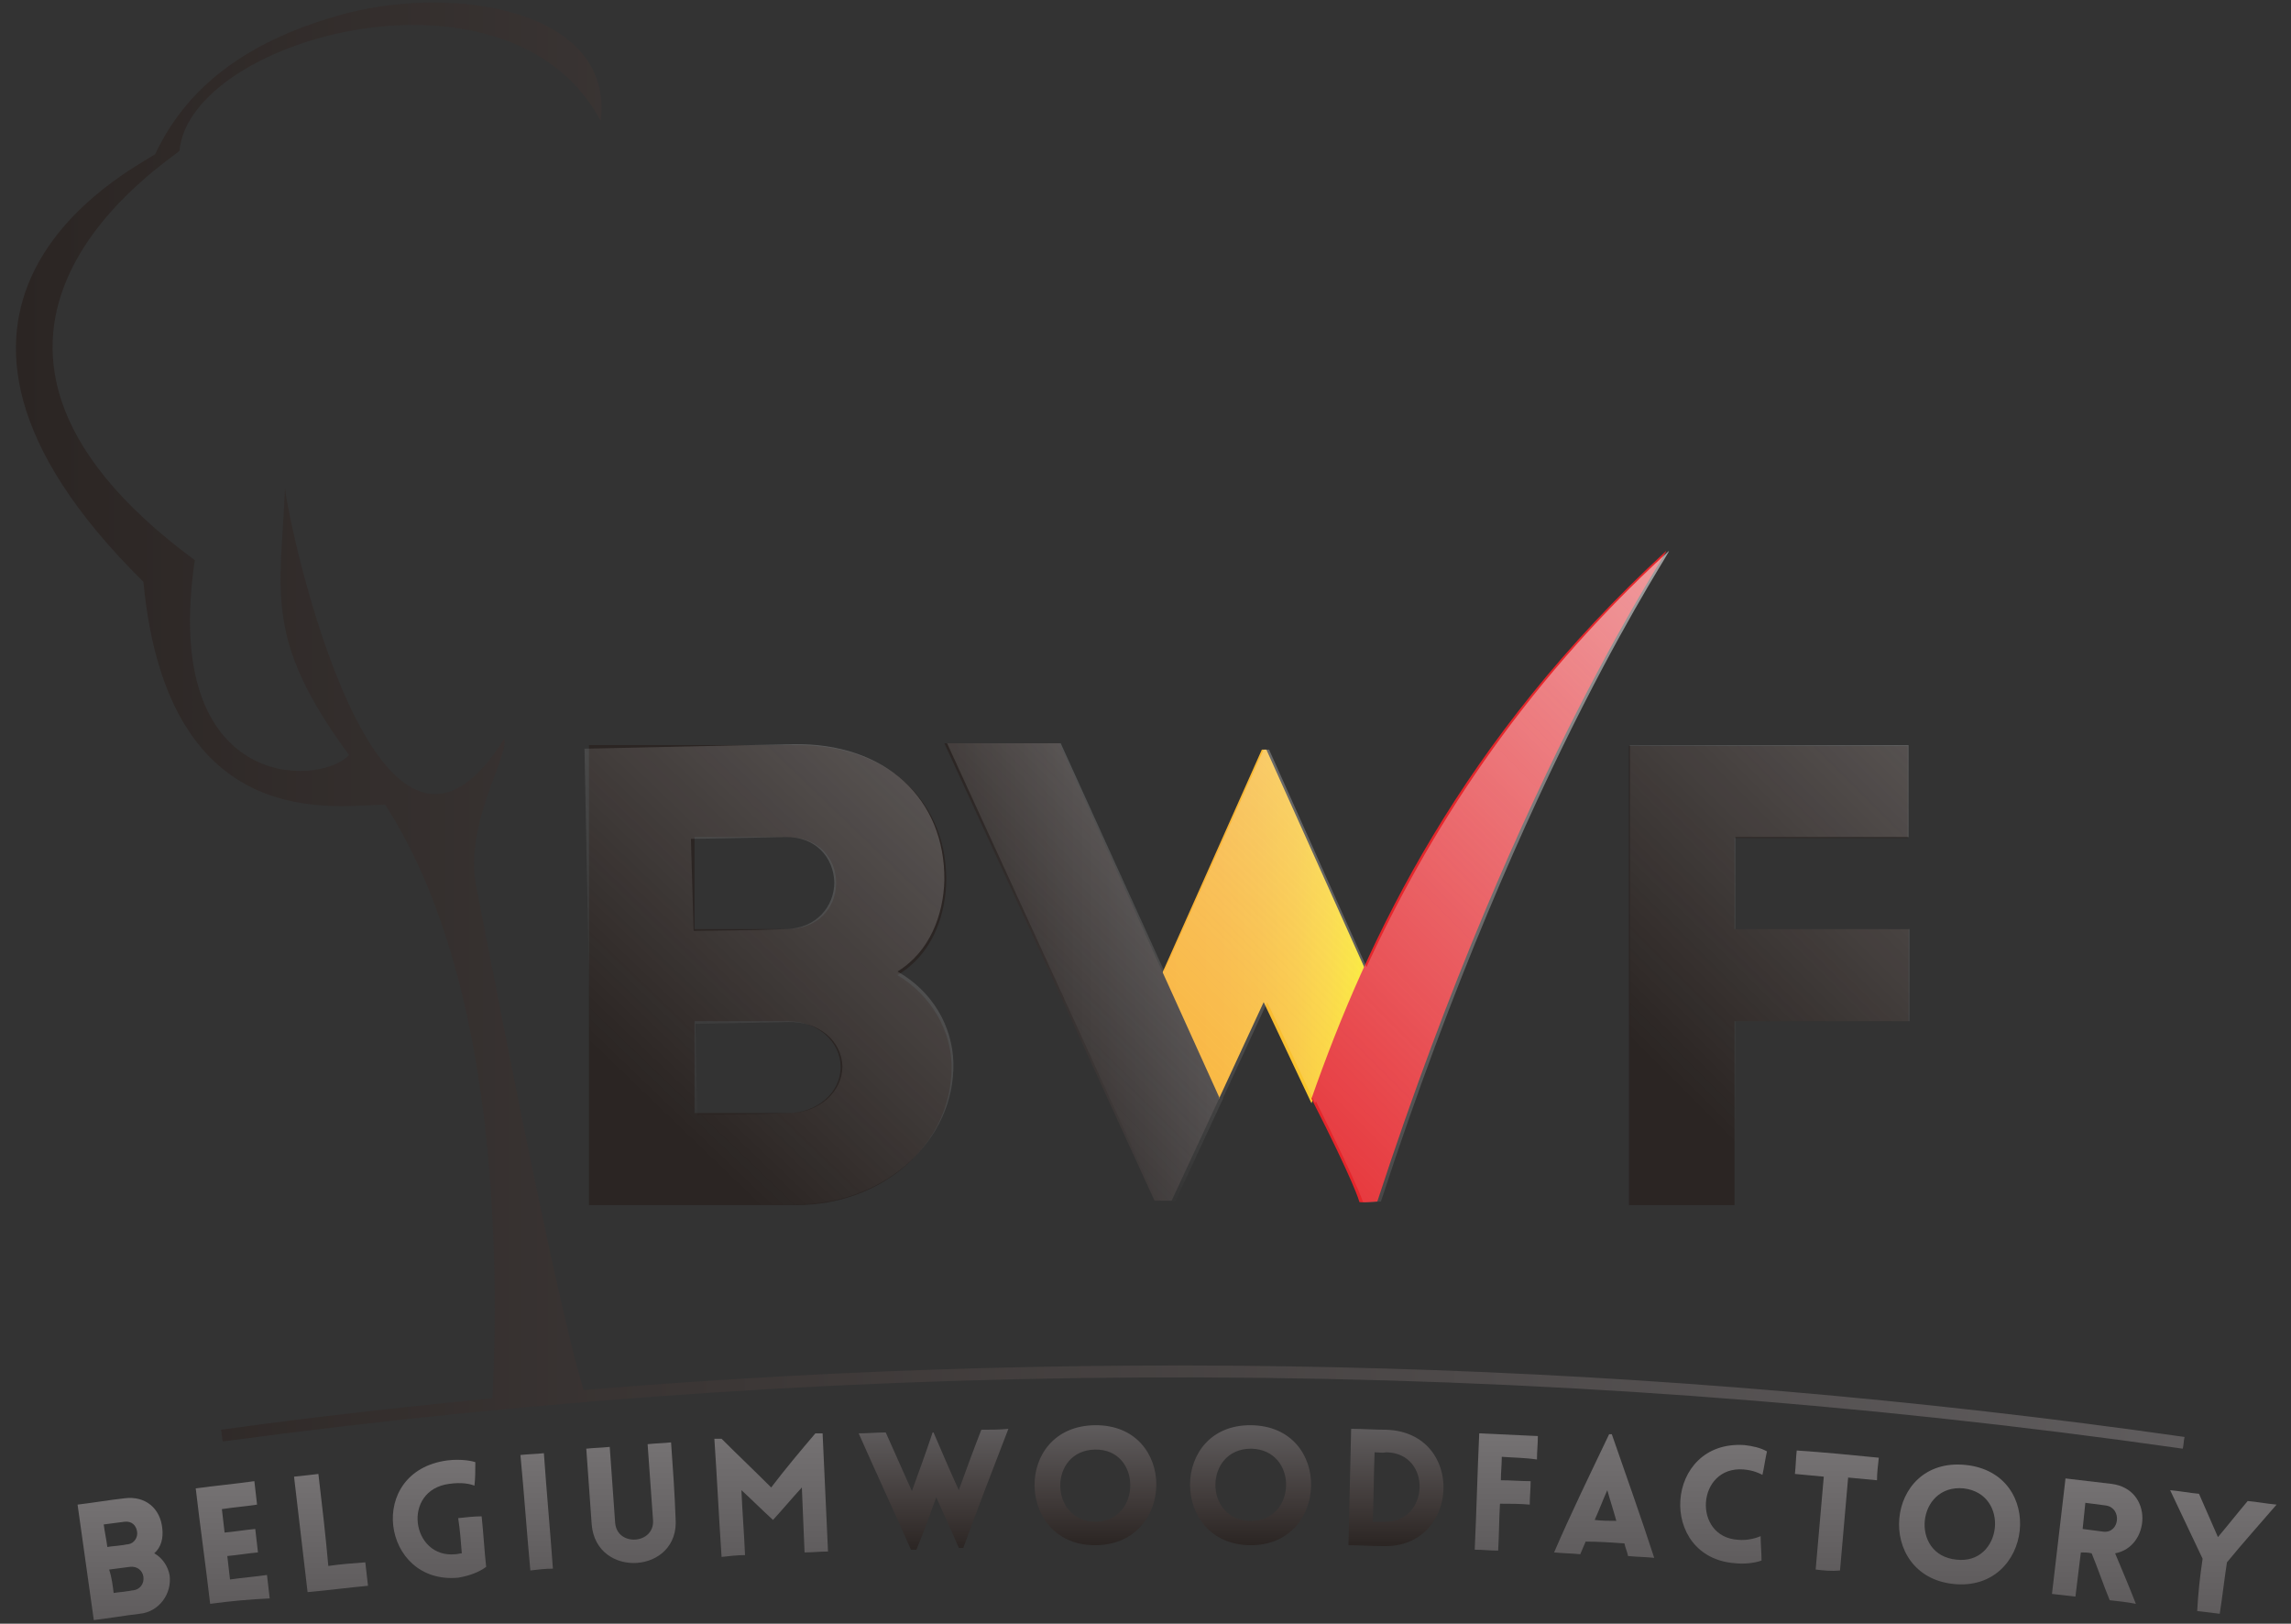 <?xml version="1.0" encoding="UTF-8"?>
<!-- Generator: Adobe Illustrator 25.3.1, SVG Export Plug-In . SVG Version: 6.00 Build 0)  -->
<svg xmlns="http://www.w3.org/2000/svg" xmlns:xlink="http://www.w3.org/1999/xlink" version="1.1" id="Calque_1" x="0px" y="0px" viewBox="0 0 254 180" style="enable-background:new 0 0 254 180;" xml:space="preserve">
<rect x="0" y="0" width="254" height="180" fill="#333333" stroke="none"/>
<style type="text/css">
	.st0{fill:url(#SVGID_1_);}
	.st1{fill:url(#SVGID_2_);}
	.st2{fill:url(#SVGID_3_);}
	.st3{fill:url(#SVGID_4_);}
	.st4{fill:url(#SVGID_5_);}
	.st5{fill:url(#SVGID_6_);}
	.st6{fill:url(#SVGID_7_);}
	.st7{fill:url(#SVGID_8_);}
	.st8{fill:url(#SVGID_9_);}
	.st9{fill:url(#SVGID_10_);}
	.st10{fill:url(#SVGID_11_);}
	.st11{fill:url(#SVGID_12_);}
	.st12{fill:url(#SVGID_13_);}
	.st13{fill:url(#SVGID_14_);}
	.st14{fill:url(#SVGID_15_);}
	.st15{fill:url(#SVGID_16_);}
	.st16{fill:url(#SVGID_17_);}
	.st17{fill:url(#SVGID_18_);}
	.st18{fill:url(#SVGID_19_);}
	.st19{fill:#2B2523;}
	.st20{opacity:0.7;fill:url(#SVGID_20_);}
	.st21{fill:url(#SVGID_21_);}
	.st22{fill:url(#SVGID_22_);}
	.st23{opacity:0.7;fill:url(#SVGID_23_);}
	.st24{fill:#E5262B;}
	.st25{opacity:0.7;fill:url(#SVGID_24_);}
</style>
<g>
	<g>
		<g>
			<linearGradient id="SVGID_1_" gradientUnits="userSpaceOnUse" x1="103.393" y1="158.378" x2="103.393" y2="171.841">
				<stop offset="0" style="stop-color:#5F5C5D"></stop>
				<stop offset="0.593" style="stop-color:#423C3B"></stop>
				<stop offset="1" style="stop-color:#2B2523"></stop>
			</linearGradient>
			<path class="st0" d="M101,171.8c-1.9-4.3-3.9-8.6-5.8-12.9c1,0,2-0.1,3-0.1c1,2.2,1.9,4.3,2.9,6.5c0.8-2.2,1.6-4.4,2.3-6.5     c0,0,0.1,0,0.1,0c0.9,2.1,1.8,4.2,2.8,6.4c0.8-2.2,1.6-4.4,2.5-6.7c1,0,2,0,3-0.1c-1.7,4.4-3.4,8.8-5,13.2c-0.2,0-0.3,0-0.5,0     c-0.8-1.9-1.7-3.8-2.5-5.6c-0.7,1.9-1.4,3.9-2.2,5.8C101.3,171.8,101.1,171.8,101,171.8z"></path>
			<linearGradient id="SVGID_2_" gradientUnits="userSpaceOnUse" x1="121.427" y1="158.004" x2="121.427" y2="171.291">
				<stop offset="0" style="stop-color:#5F5C5D"></stop>
				<stop offset="0.593" style="stop-color:#423C3B"></stop>
				<stop offset="1" style="stop-color:#2B2523"></stop>
			</linearGradient>
			<path class="st1" d="M121.4,158c9.1-0.1,9,13.2,0.1,13.3C112.6,171.4,112.3,158.1,121.4,158z M121.4,160.7c-5.2,0.1-5.1,8,0.1,8     C126.6,168.6,126.6,160.6,121.4,160.7z"></path>
			<linearGradient id="SVGID_3_" gradientUnits="userSpaceOnUse" x1="138.672" y1="157.997" x2="138.672" y2="171.285">
				<stop offset="0" style="stop-color:#5F5C5D"></stop>
				<stop offset="0.593" style="stop-color:#423C3B"></stop>
				<stop offset="1" style="stop-color:#2B2523"></stop>
			</linearGradient>
			<path class="st2" d="M138.7,158c9.1,0.1,8.7,13.4-0.1,13.3C129.7,171.2,129.7,157.9,138.7,158z M138.7,160.6     c-5.2,0-5.3,7.9-0.1,8C143.8,168.7,144,160.7,138.7,160.6z"></path>
			<linearGradient id="SVGID_4_" gradientUnits="userSpaceOnUse" x1="154.771" y1="158.392" x2="154.771" y2="171.373">
				<stop offset="0" style="stop-color:#5F5C5D"></stop>
				<stop offset="0.593" style="stop-color:#423C3B"></stop>
				<stop offset="1" style="stop-color:#2B2523"></stop>
			</linearGradient>
			<path class="st3" d="M153.4,171.4c-1.3,0-2.6-0.1-3.9-0.1c0.1-4.3,0.2-8.6,0.3-12.9c1.3,0,2.6,0.1,3.9,0.1     C162.5,158.8,161.9,171.6,153.4,171.4z M152.4,161c-0.1,2.6-0.1,5.2-0.2,7.7c0.4,0,0.8,0,1.3,0c5,0.1,5.3-7.6,0.2-7.7     C153.2,161.1,152.8,161,152.4,161z"></path>
		</g>
		<g>
			<linearGradient id="SVGID_5_" gradientUnits="userSpaceOnUse" x1="13.658" y1="179.564" x2="13.658" y2="166.024">
				<stop offset="0" style="stop-color:#5F5C5D"></stop>
				<stop offset="1" style="stop-color:#757273"></stop>
			</linearGradient>
			<path class="st4" d="M8.6,166.8c1.7-0.2,3.4-0.5,5.2-0.7c2.3-0.3,4,1.1,4.2,3.4c0.1,1-0.1,2-0.9,2.7c0.9,0.5,1.5,1.4,1.7,2.4     c0.3,2.1-1.2,4.1-3.3,4.3c-1.7,0.2-3.4,0.5-5.1,0.7C9.8,175.3,9.2,171,8.6,166.8z M11.9,171.5c0.5-0.1,1-0.1,1.6-0.2     c0.2,0,0.5-0.1,0.7-0.1c0.7-0.1,1.1-0.8,1-1.4c-0.1-0.7-0.6-1.2-1.4-1.1c-0.8,0.1-1.5,0.2-2.3,0.3     C11.6,169.8,11.8,170.7,11.9,171.5z M12.6,176.6c0.5-0.1,1-0.1,1.5-0.2c0.2,0,0.5-0.1,0.7-0.1c0.7-0.1,1.2-0.7,1.1-1.5     c-0.1-0.7-0.7-1.2-1.5-1.1c-0.8,0.1-1.5,0.2-2.3,0.3C12.4,174.9,12.5,175.8,12.6,176.6z"></path>
			<linearGradient id="SVGID_6_" gradientUnits="userSpaceOnUse" x1="25.829" y1="177.825" x2="25.829" y2="164.234">
				<stop offset="0" style="stop-color:#5F5C5D"></stop>
				<stop offset="1" style="stop-color:#757273"></stop>
			</linearGradient>
			<path class="st5" d="M23.3,177.8c-0.5-4.3-1.1-8.5-1.6-12.8c2.2-0.3,4.4-0.5,6.5-0.8c0.1,0.8,0.2,1.7,0.3,2.6     c-1.3,0.2-2.6,0.3-3.9,0.5c0.1,0.9,0.2,1.7,0.3,2.6c1.1-0.1,2.3-0.3,3.4-0.4c0.1,0.9,0.2,1.7,0.3,2.6c-1.1,0.1-2.3,0.3-3.4,0.4     c0.1,0.8,0.2,1.7,0.3,2.6c1.4-0.2,2.7-0.3,4.1-0.5c0.1,0.9,0.2,1.7,0.3,2.6C27.7,177.3,25.5,177.5,23.3,177.8z"></path>
			<linearGradient id="SVGID_7_" gradientUnits="userSpaceOnUse" x1="36.774" y1="176.516" x2="36.774" y2="163.419">
				<stop offset="0" style="stop-color:#5F5C5D"></stop>
				<stop offset="1" style="stop-color:#757273"></stop>
			</linearGradient>
			<path class="st6" d="M35.3,163.4c0.4,3.4,0.8,6.8,1.1,10.2c1.4-0.2,2.7-0.3,4.1-0.4c0.1,0.9,0.2,1.7,0.3,2.6     c-2.2,0.2-4.4,0.5-6.7,0.7c-0.5-4.3-1-8.5-1.5-12.8C33.6,163.6,34.5,163.5,35.3,163.4z"></path>
			<linearGradient id="SVGID_8_" gradientUnits="userSpaceOnUse" x1="48.822" y1="174.903" x2="48.822" y2="161.79">
				<stop offset="0" style="stop-color:#5F5C5D"></stop>
				<stop offset="1" style="stop-color:#757273"></stop>
			</linearGradient>
			<path class="st7" d="M50.8,174.9c-8.5,0.8-10.3-11.8-1.2-13c1.6-0.2,2.9,0.1,3.1,0.2c0,0.9,0,1.8-0.1,2.6     c-0.5-0.2-1.4-0.4-2.8-0.2c-5.3,0.7-4.2,8.3,0.7,7.8c0.2,0,0.5-0.1,0.7-0.1c-0.1-1.3-0.2-2.6-0.4-3.9c0.9-0.1,1.8-0.2,2.6-0.2     c0.2,1.9,0.3,3.8,0.5,5.6C53.1,174.3,52,174.7,50.8,174.9z"></path>
			<linearGradient id="SVGID_9_" gradientUnits="userSpaceOnUse" x1="59.518" y1="174.08" x2="59.518" y2="161.019">
				<stop offset="0" style="stop-color:#5F5C5D"></stop>
				<stop offset="1" style="stop-color:#757273"></stop>
			</linearGradient>
			<path class="st8" d="M58.8,174.1c-0.4-4.3-0.7-8.6-1.1-12.8c0.9-0.1,1.7-0.1,2.6-0.2c0.3,4.3,0.7,8.6,1,12.8     C60.5,173.9,59.6,174,58.8,174.1z"></path>
			<linearGradient id="SVGID_10_" gradientUnits="userSpaceOnUse" x1="70.023" y1="173.286" x2="70.023" y2="159.986">
				<stop offset="0" style="stop-color:#5F5C5D"></stop>
				<stop offset="1" style="stop-color:#757273"></stop>
			</linearGradient>
			<path class="st9" d="M65.6,169c-0.2-2.8-0.4-5.6-0.6-8.4c0.9-0.1,1.7-0.1,2.6-0.2c0.2,2.8,0.4,5.6,0.6,8.4     c0.2,2.7,4.4,2.4,4.2-0.3c-0.2-2.8-0.4-5.6-0.6-8.4c0.9-0.1,1.7-0.1,2.6-0.2c0.2,2.8,0.4,5.6,0.5,8.4     C75.4,174.5,66.1,175.1,65.6,169z"></path>
			<linearGradient id="SVGID_11_" gradientUnits="userSpaceOnUse" x1="85.493" y1="172.559" x2="85.493" y2="158.867">
				<stop offset="0" style="stop-color:#5F5C5D"></stop>
				<stop offset="1" style="stop-color:#757273"></stop>
			</linearGradient>
			<path class="st10" d="M90.4,158.9c0.3,0,0.6,0,0.8,0c0.2,4.4,0.4,8.7,0.6,13.1c-0.9,0-1.7,0.1-2.6,0.1c-0.1-2.4-0.2-4.8-0.3-7.2     c-1.1,1.2-2.1,2.4-3.2,3.6c-1.2-1.1-2.3-2.2-3.5-3.3c0.1,2.4,0.3,4.8,0.4,7.2c-0.9,0-1.7,0.1-2.6,0.2c-0.3-4.4-0.5-8.7-0.8-13.1     c0.3,0,0.6,0,0.8,0c1.8,1.8,3.7,3.6,5.5,5.4C87.1,162.8,88.7,160.9,90.4,158.9z"></path>
			<linearGradient id="SVGID_12_" gradientUnits="userSpaceOnUse" x1="167.037" y1="171.811" x2="167.037" y2="158.826">
				<stop offset="0" style="stop-color:#5F5C5D"></stop>
				<stop offset="1" style="stop-color:#757273"></stop>
			</linearGradient>
			<path class="st11" d="M166.5,161.5c0,0.9-0.1,1.7-0.1,2.6c1.1,0,2.2,0.1,3.3,0.1c0,0.9-0.1,1.7-0.1,2.6c-1.1-0.1-2.2-0.1-3.3-0.1     c-0.1,1.7-0.1,3.4-0.2,5.2c-0.9,0-1.7-0.1-2.6-0.1c0.2-4.3,0.3-8.6,0.5-12.9c2.2,0.1,4.4,0.2,6.5,0.3c0,0.9-0.1,1.7-0.1,2.6     C169.1,161.6,167.8,161.6,166.5,161.5z"></path>
			<linearGradient id="SVGID_13_" gradientUnits="userSpaceOnUse" x1="177.756" y1="172.707" x2="177.756" y2="159.034">
				<stop offset="0" style="stop-color:#5F5C5D"></stop>
				<stop offset="1" style="stop-color:#757273"></stop>
			</linearGradient>
			<path class="st12" d="M178.4,159c0.1,0,0.2,0,0.3,0c1.6,4.6,3.2,9.1,4.7,13.7c-1-0.1-1.9-0.1-2.9-0.2c-0.1-0.5-0.3-0.9-0.4-1.4     c-1.4-0.1-2.9-0.2-4.3-0.2c-0.2,0.5-0.4,0.9-0.6,1.4c-1-0.1-1.9-0.1-2.9-0.2C174.2,167.7,176.3,163.4,178.4,159z M179.2,168.6     c-0.3-1.1-0.7-2.3-1-3.4c-0.5,1.1-0.9,2.2-1.4,3.3C177.6,168.6,178.4,168.6,179.2,168.6z"></path>
			<linearGradient id="SVGID_14_" gradientUnits="userSpaceOnUse" x1="191.163" y1="173.379" x2="191.163" y2="160.291">
				<stop offset="0" style="stop-color:#5F5C5D"></stop>
				<stop offset="1" style="stop-color:#757273"></stop>
			</linearGradient>
			<path class="st13" d="M193.3,162.9c-5.2-0.4-5.7,7.5-0.6,7.8c1.1,0.1,2-0.2,2.5-0.4c0,0.9,0.1,1.8,0.1,2.7     c-0.8,0.3-2,0.4-2.9,0.3c-8.7-0.6-7.9-13.7,1-13.1c0.9,0.1,1.8,0.3,2.5,0.7c-0.2,0.9-0.3,1.7-0.5,2.6     C195,163.3,194.4,163,193.3,162.9z"></path>
			<linearGradient id="SVGID_15_" gradientUnits="userSpaceOnUse" x1="203.583" y1="174.236" x2="203.583" y2="160.924">
				<stop offset="0" style="stop-color:#5F5C5D"></stop>
				<stop offset="1" style="stop-color:#757273"></stop>
			</linearGradient>
			<path class="st14" d="M201.3,174c0.3-3.4,0.6-6.9,0.9-10.3c-1.1-0.1-2.2-0.2-3.2-0.3c0.1-0.9,0.1-1.7,0.2-2.6     c3,0.2,6.1,0.5,9.1,0.8c-0.1,0.9-0.2,1.7-0.2,2.5c-1.1-0.1-2.2-0.2-3.2-0.3c-0.3,3.4-0.6,6.8-0.9,10.3     C203,174.2,202.2,174.1,201.3,174z"></path>
			<linearGradient id="SVGID_16_" gradientUnits="userSpaceOnUse" x1="217.279" y1="175.665" x2="217.279" y2="162.352">
				<stop offset="0" style="stop-color:#5F5C5D"></stop>
				<stop offset="1" style="stop-color:#757273"></stop>
			</linearGradient>
			<path class="st15" d="M217.9,162.4c9,0.9,7.5,14.1-1.3,13.2C207.8,174.7,208.9,161.5,217.9,162.4z M217.7,165     c-5.2-0.5-6,7.4-0.8,7.9C222,173.5,222.9,165.6,217.7,165z"></path>
			<linearGradient id="SVGID_17_" gradientUnits="userSpaceOnUse" x1="232.481" y1="177.729" x2="232.481" y2="163.805">
				<stop offset="0" style="stop-color:#5F5C5D"></stop>
				<stop offset="1" style="stop-color:#757273"></stop>
			</linearGradient>
			<path class="st16" d="M233.9,177.4c-0.7-1.7-1.3-3.5-2-5.2c-0.4-0.1-0.8-0.1-1.2-0.1c-0.2,1.6-0.4,3.3-0.6,4.9     c-0.9-0.1-1.7-0.2-2.6-0.3c0.5-4.3,1-8.5,1.5-12.8c1.7,0.2,3.4,0.4,5.1,0.6c4.7,0.6,4.3,7,0.4,7.7c0.8,1.9,1.6,3.8,2.3,5.6     C235.8,177.6,234.8,177.5,233.9,177.4z M230.9,169.5c0.8,0.1,1.5,0.2,2.3,0.3c1.8,0.2,2.1-2.6,0.3-2.9c-0.8-0.1-1.5-0.2-2.3-0.3     C231.1,167.6,231,168.6,230.9,169.5z"></path>
			<linearGradient id="SVGID_18_" gradientUnits="userSpaceOnUse" x1="246.44" y1="178.936" x2="246.44" y2="165.221">
				<stop offset="0" style="stop-color:#5F5C5D"></stop>
				<stop offset="1" style="stop-color:#757273"></stop>
			</linearGradient>
			<path class="st17" d="M244.2,172.8c-1.2-2.5-2.4-5.1-3.6-7.6c1.1,0.1,2.1,0.3,3.2,0.4c0.7,1.6,1.4,3.2,2.1,4.8     c1.1-1.3,2.2-2.7,3.3-4c1.1,0.1,2.1,0.3,3.2,0.4c-1.8,2.1-3.7,4.2-5.5,6.4c-0.3,1.9-0.5,3.8-0.8,5.7c-0.8-0.1-1.7-0.2-2.5-0.3     C243.7,176.7,243.9,174.8,244.2,172.8z"></path>
		</g>
	</g>
	<linearGradient id="SVGID_19_" gradientUnits="userSpaceOnUse" x1="1.718" y1="80.522" x2="242.121" y2="80.522">
		<stop offset="0" style="stop-color:#2B2523"></stop>
		<stop offset="1" style="stop-color:#5F5C5D"></stop>
	</linearGradient>
	<path class="st18" d="M64.7,154.1c-3.4-11.1-11.3-53-11.9-55.8c-1.4-6.9,3.7-14.6,3.1-16.4c-14,22.4-23.9-23.5-24.3-27.8   c-0.5,11.7-2.4,16.7,7.1,29.6c-3.4,3.6-20.9,4-17.1-21.6c-34.2-25.2-2.2-44.6-1.7-45.4c1.2-12.6,36.6-22.2,46.7-3.3   c1.5-12-15.5-15.2-28.3-11.9C28.3,4.2,21,9,17.2,17.1c-3.1,2-32.3,16.8-1.3,47.4C18.6,93,37.6,89.2,42.7,89.2   c11.6,18,12.8,46,11.9,65.8c-10,1-20.1,2.1-30.1,3.5c0.1,0.4,0.1,0.9,0.2,1.3c72.1-9.7,145.2-9.5,217.3,0.8   c0.1-0.4,0.1-0.9,0.2-1.3C183.3,150.9,123.8,149.2,64.7,154.1z"></path>
	<g>
		<path class="st19" d="M65.3,82.6h23.1c10.3,0,16.8,6.5,16.5,15.5c-0.2,3.8-1.7,7.8-5.4,10c3.8,2.3,6,6.2,6,10.2    c0,8.6-7.7,15.3-17.2,15.3H65.3V82.6z M77,103h7h3.3c3.3,0,5.4-2.3,5.4-5.1c0-2.8-2-5.1-5.4-5.1H77V103z M77,123.4h7h3.3    c3.3,0,5.9-2.3,5.9-5.1c0-2.8-2.5-5.1-5.9-5.1H77V123.4z"></path>
		<path class="st19" d="M192.3,92.8V103h19.3v10.2h-19.3v20.4h-11.7V82.7h30.9v10.2H192.3z"></path>
		<linearGradient id="SVGID_20_" gradientUnits="userSpaceOnUse" x1="211.841" y1="82.798" x2="170.945" y2="123.694">
			<stop offset="0" style="stop-color:#F7F7F8;stop-opacity:0.3"></stop>
			<stop offset="0.78" style="stop-color:#F7F7F8;stop-opacity:0"></stop>
		</linearGradient>
		<path class="st20" d="M192.4,92.8V103h19.3v10.2h-19.3v20.4h-11.7V82.6h30.9v10.2H192.4z"></path>
		<linearGradient id="SVGID_21_" gradientUnits="userSpaceOnUse" x1="128.754" y1="102.682" x2="151.577" y2="102.682">
			<stop offset="0" style="stop-color:#F9B235"></stop>
			<stop offset="0.289" style="stop-color:#F9B435"></stop>
			<stop offset="0.485" style="stop-color:#F9BA33"></stop>
			<stop offset="0.653" style="stop-color:#FAC430"></stop>
			<stop offset="0.806" style="stop-color:#FBD229"></stop>
			<stop offset="0.946" style="stop-color:#FBE21B"></stop>
			<stop offset="1" style="stop-color:#FBE90F"></stop>
		</linearGradient>
		<polygon class="st21" points="151.6,108 140.4,83.1 139.9,83.1 128.8,108 135.1,121.9 140.1,111.1 145.4,122.3   "></polygon>
		<linearGradient id="SVGID_22_" gradientUnits="userSpaceOnUse" x1="104.651" y1="107.766" x2="135.246" y2="107.766">
			<stop offset="0" style="stop-color:#2B2523"></stop>
			<stop offset="1" style="stop-color:#484444"></stop>
		</linearGradient>
		<polygon class="st22" points="117.4,82.4 104.7,82.4 128,133.1 129.9,133.1 135.2,121.7   "></polygon>
		
			<linearGradient id="SVGID_23_" gradientUnits="userSpaceOnUse" x1="106.465" y1="87.808" x2="65.497" y2="128.775" gradientTransform="matrix(1 -2.000000e-02 2.000000e-02 1 -7.412 1.584)">
			<stop offset="0" style="stop-color:#F7F7F8;stop-opacity:0.3"></stop>
			<stop offset="0.78" style="stop-color:#F7F7F8;stop-opacity:0"></stop>
		</linearGradient>
		<path class="st23" d="M64.8,83l23.1-0.5c10.3-0.2,16.9,6.1,16.8,15.1c-0.1,3.8-1.6,7.9-5.2,10.1c3.9,2.2,6.1,6.1,6.2,10.1    c0.2,8.5-7.4,15.5-16.9,15.7L65.8,134L64.8,83z M76.9,103.2l7-0.1l3.3-0.1c3.3-0.1,5.3-2.5,5.3-5.2c-0.1-2.8-2.1-5.1-5.5-5    l-10.4,0.2L76.9,103.2z M77.3,123.6l7-0.1l3.3-0.1c3.3-0.1,5.8-2.4,5.8-5.2c-0.1-2.8-2.6-5-6-4.9l-10.3,0.2L77.3,123.6z"></path>
		<path class="st24" d="M145.4,121.8c4.8,9.4,5.3,11.4,5.3,11.4s-0.3,0.2,2,0c16-49,32.9-72.9,32-72.1    C162,82,151.6,104.1,145.4,121.8z"></path>
		<linearGradient id="SVGID_24_" gradientUnits="userSpaceOnUse" x1="180.394" y1="56.403" x2="115.977" y2="120.82">
			<stop offset="0" style="stop-color:#F7F7F8;stop-opacity:0.8"></stop>
			<stop offset="0.139" style="stop-color:#F7F7F8;stop-opacity:0.689"></stop>
			<stop offset="1" style="stop-color:#F7F7F8;stop-opacity:0"></stop>
		</linearGradient>
		<path class="st25" d="M185,61.1c-16.8,15.4-26.8,31.6-33.5,46.1l-10.8-24.1h-0.6l-11,24.6l-11.5-25.3H105l23.3,50.8h2l5.3-11.4    l0-0.1l4.9-10.6l5.3,11.2l0.1-0.2c4.6,9.2,5.2,11.1,5.2,11.1s-0.3,0.2,2,0C169.1,84.2,185.9,60.3,185,61.1z"></path>
	</g>
</g>
</svg>
